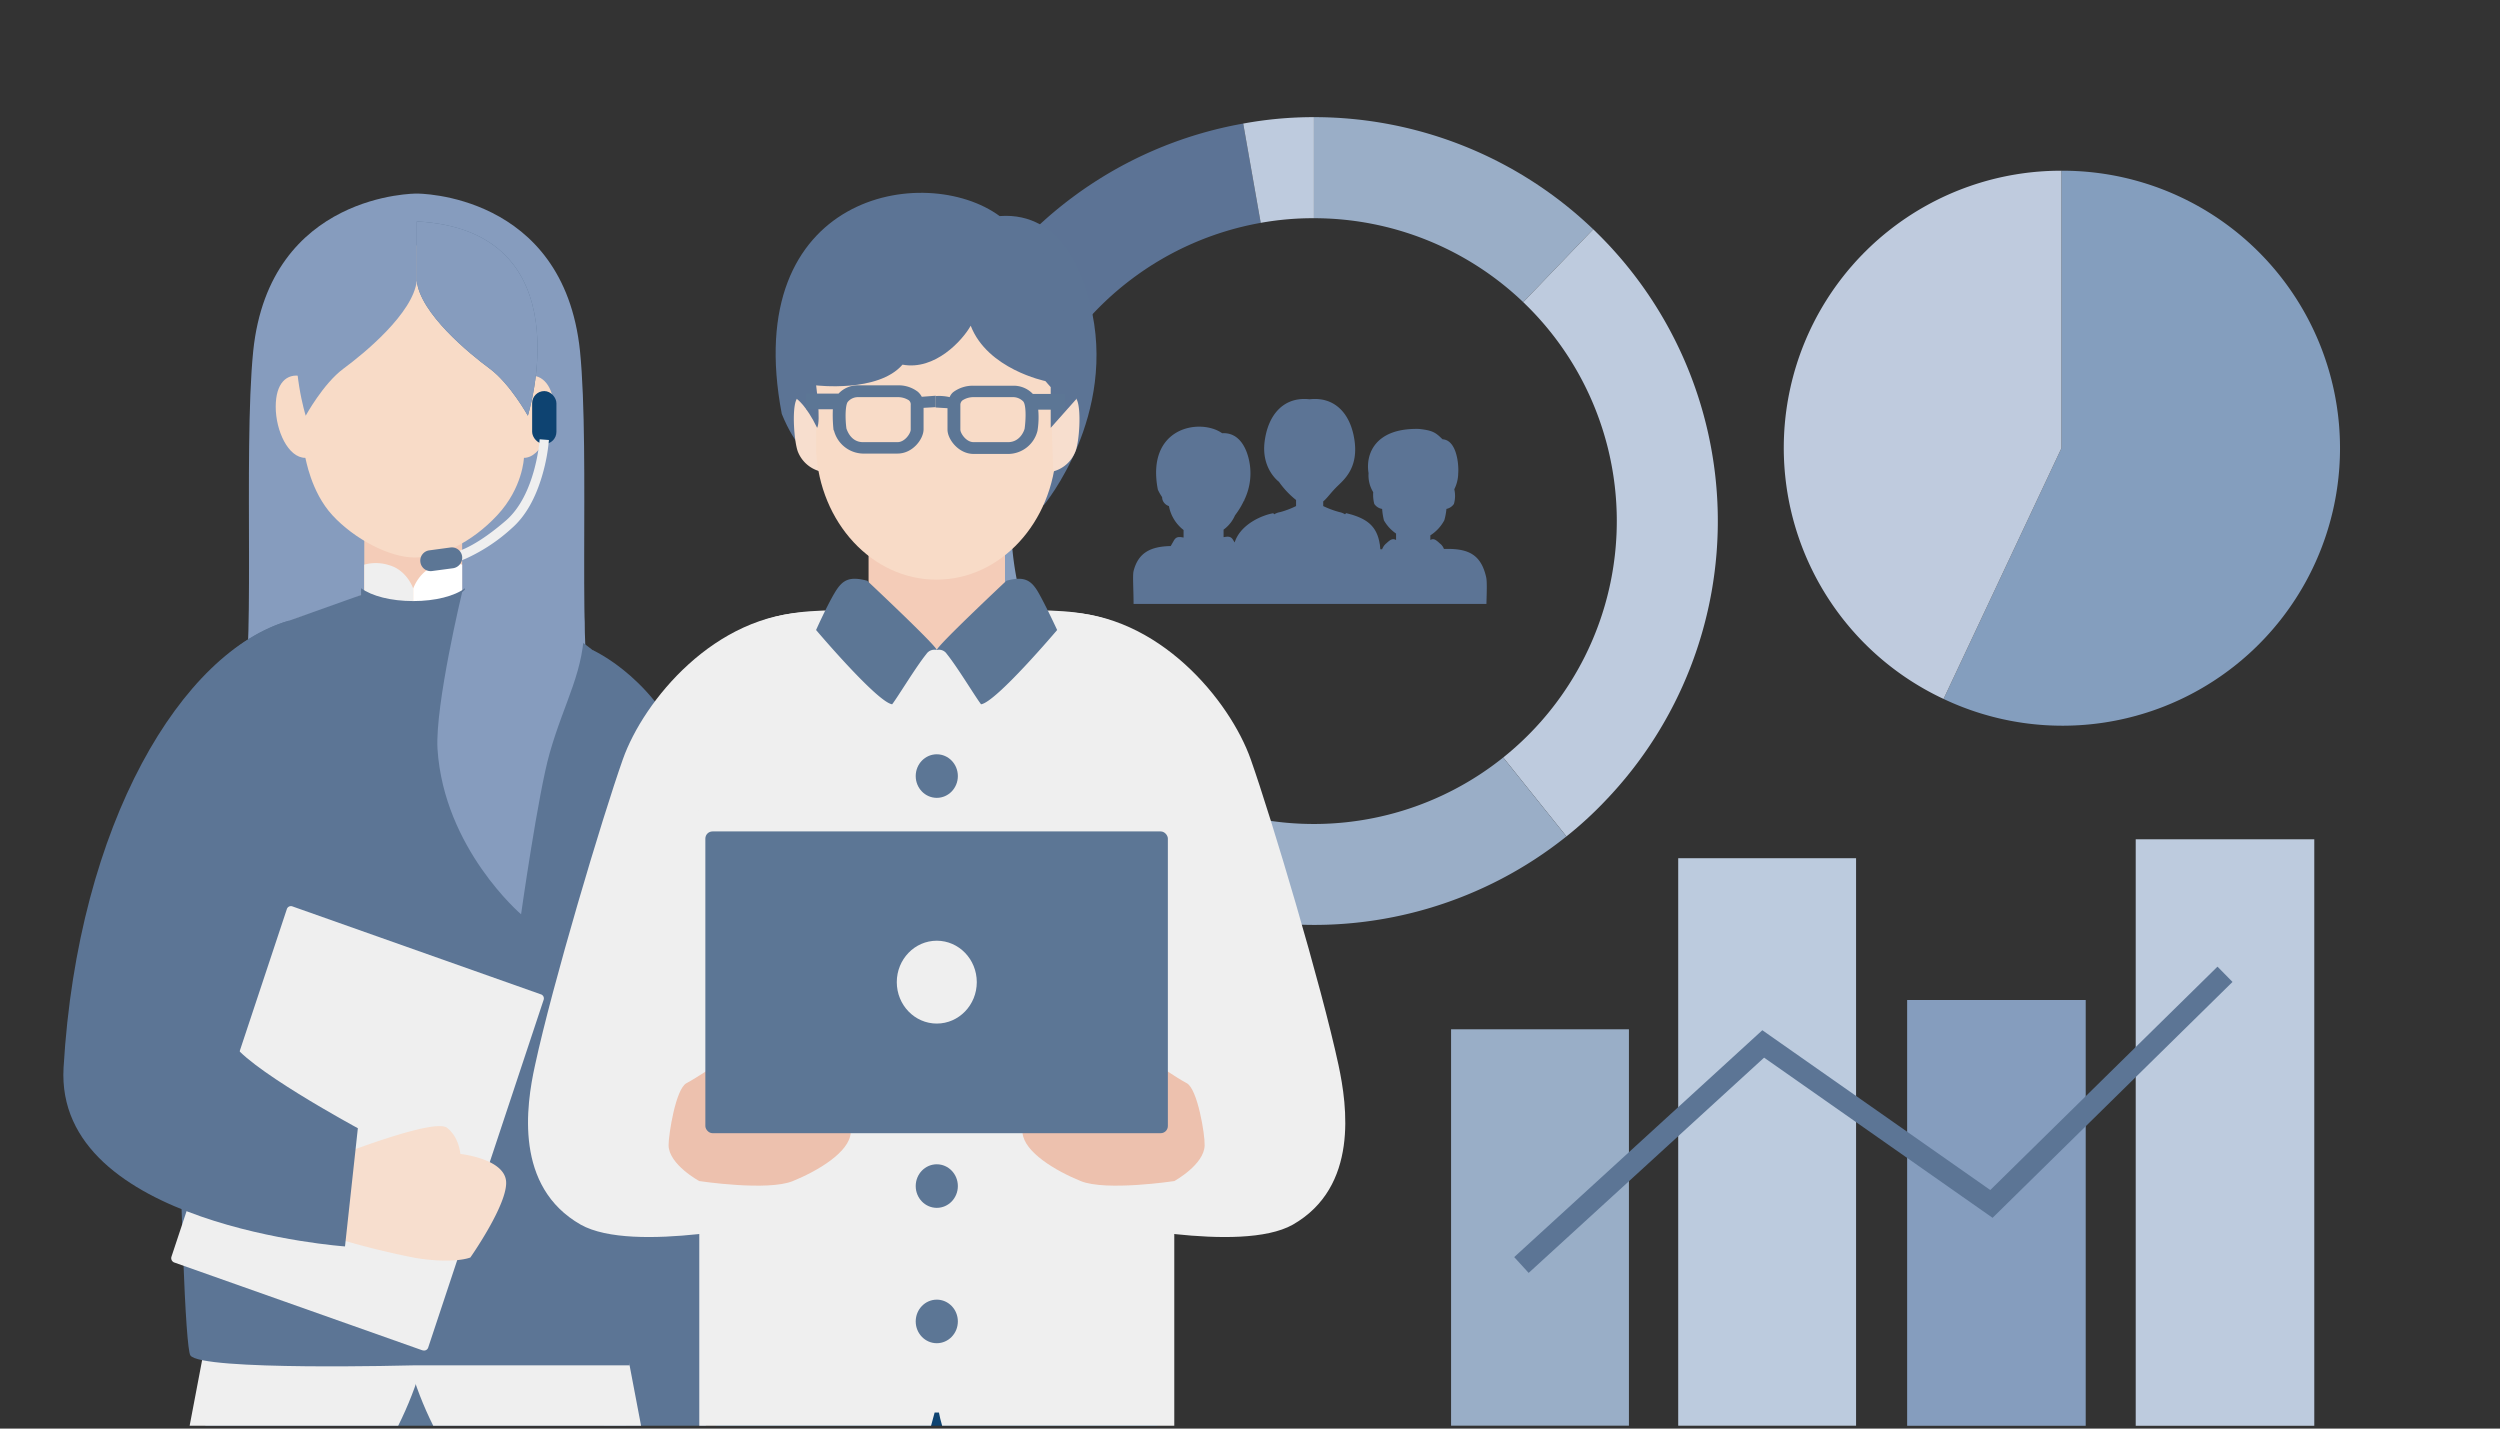 <svg xmlns="http://www.w3.org/2000/svg" viewBox="0 0 700 400" width="700" height="400"><rect x="0" y="0" width="700" height="400" fill="#333333" stroke="none"/><defs><style>.a{fill:#99aec7;}.b{fill:#bccbde;}.c{fill:#859dbe;}.d{fill:#bdcbde;}.e,.t{fill:none;}.f{fill:#5c7395;}.g{fill:#9aaec7;}.h{fill:#becbde;}.i{fill:#f4ccb8;}.j{fill:#0e4371;}.k{fill:#5c7595;}.l{fill:#5c7695;}.m{fill:#efefef;}.n{fill:#869cbe;}.o{fill:#f8dbc7;}.p{fill:#fff;}.q{fill:#f7dece;}.r{fill:#849ebe;}.s{fill:#bfcbde;}.t{stroke:#5c7595;stroke-width:6px;}.u{fill:#edc1ae;}.v{fill:#5c7495;}</style></defs><title>Infographics_image</title><rect class="a" x="406.3" y="288.2" width="49.8" height="110.99"/><rect class="b" x="469.9" y="240.3" width="49.8" height="158.9"/><rect class="c" x="534" y="280" width="50" height="119.22"/><rect class="d" x="598" y="235" width="50" height="164.22"/><path class="c" d="M282.8,220.4A113.2,113.2,0,0,1,266.3,96.2l25.4,12.4a85,85,0,0,0,12.4,93.2Z"/><path class="e" d="M282.8,220.4A113.2,113.2,0,0,1,266.3,96.2l25.4,12.4a85,85,0,0,0,12.4,93.2Z"/><path class="f" d="M266.3,96.2a113,113,0,0,1,81.8-61.6L353,62.4a84.8,84.8,0,0,0-61.3,46.2Z"/><path class="g" d="M367.9,32.8a113,113,0,0,1,78.2,31.4L426.5,84.6a84.8,84.8,0,0,0-58.6-23.5Z"/><path class="h" d="M446.1,64.2a113.1,113.1,0,0,1,3.5,159.9,105.4,105.4,0,0,1-11,10.1l-17.7-22.1a84.8,84.8,0,0,0,5.6-127.5Z"/><path class="e" d="M446.1,64.2a113.1,113.1,0,0,1,3.5,159.9,105.4,105.4,0,0,1-11,10.1l-17.7-22.1A84.8,84.8,0,0,0,434.1,92.9a99.7,99.7,0,0,0-7.6-8.3Z"/><path class="g" d="M438.6,234.2a113.2,113.2,0,0,1-155.8-13.8l21.3-18.6a84.8,84.8,0,0,0,116.8,10.3Z"/><path class="e" d="M438.6,234.2a113.2,113.2,0,0,1-155.8-13.8l21.3-18.6a84.8,84.8,0,0,0,116.8,10.3Z"/><path class="h" d="M348.1,34.6a108.8,108.8,0,0,1,19.8-1.8V61.1A82.5,82.5,0,0,0,353,62.4Z"/><path class="i" d="M262.3,152.9H243.2v34.9h38.2V152.9Z"/><polygon class="j" points="324.1 399.2 324.1 381.8 315.2 381.8 200.5 381.8 200.5 399.2 324.1 399.2"/><path class="k" d="M169.1,399.2h28.5c4.1-11.5,12.5-39.6,12.6-77.9.1-35.1-13.2-91.3-14.9-99.5-5.4-25.2-23.1-36.8-29.4-39.8l3.2,87Z"/><path class="l" d="M175.3,399.2c-.8-21.1-3.2-49-5.7-60.4H63.2c-2.5,11.4-4.9,39.3-5.7,60.4Z"/><path class="m" d="M179.5,399.2l-6.6-34.7H112.1c0,11.1,3.7,23.7,9.2,34.7Z"/><path class="m" d="M111.5,399.2c5.5-11,9.3-23.6,9.3-34.7H59.7l-6.6,34.7Z"/><path class="n" d="M166.1,196.2c-4.7-5.9-.8-69.1-3.7-97.9-4.6-44.4-45.7-44.1-45.7-44.1s-41.2-.3-45.8,44.1c-2.9,28.8,1,92-3.7,97.9s49.5-17.3,49.5-17.3S170.8,202,166.1,196.2Z"/><path class="i" d="M146,172.4c-6.8-2.1-14.4-4.8-16.6-6.3V150.7H102v15.4c-2.2,1.5-9.8,4.2-16.7,6.3s-10.9,5.5-12.1,7.2l42.5,16.6,42.4-16.6C156.9,177.9,152.9,174.5,146,172.4Z"/><path class="o" d="M147.9,105.3c-2.5-18.7-15.7-36.6-31.8-36.6S86.8,86.6,84.3,105.3c-4-.8-7.1,1.9-7.1,8.6s3.5,14.3,8.3,14.3c.1,0,1.5,9.5,7.6,16.1s15.9,11.8,23,11.8,15.9-4.1,23.1-11.8,7.5-16.1,7.5-16.1c4.9,0,8.3-8.9,8.3-14.3S152,104.5,147.9,105.3Z"/><path class="m" d="M102,158.1v10.7h13.7v-4s-1.7-5.2-6.9-6.6A12.1,12.1,0,0,0,102,158.1Z"/><path class="p" d="M129.4,158.1v10.7H115.7v-4s1.7-5.2,6.8-6.6A12.5,12.5,0,0,1,129.4,158.1Z"/><path class="n" d="M116.7,78.6c-1,9.1-14.8,20.4-20.5,24.6s-10.6,13.2-10.6,13.2S69.2,64.5,116.7,62Z"/><path class="l" d="M116.7,78.6c.9,9.1,14.7,20.4,20.4,24.6s10.7,13.2,10.7,13.2S164.1,64.5,116.7,62Z"/><path class="n" d="M116.7,78.6c.9,9.1,14.7,20.4,20.4,24.6s10.7,13.2,10.7,13.2S164.1,64.5,116.7,62Z"/><path class="k" d="M178.1,198.6c-7.9-19.9-27.6-24.8-27.6-24.8l-20.3-7.2v-1.9c-2.9,2.2-8.3,3.6-14.5,3.6s-11.6-1.4-14.6-3.6v1.9l-20.2,7.2s-19.8,4.9-27.6,24.8c-6,15.2-2.8,176.5,0,180.9s62.4,2.8,62.4,2.8h60.6S184.1,213.8,178.1,198.6Z"/><path class="n" d="M129.4,165.8s-7.6,31.6-6.9,43.9c1.8,27.9,23.4,46.3,23.4,46.3s4.8-33.9,8-45.1c4.2-14.8,9.9-23.1,9.7-36.7s-17.7-23.5-17.7-23.5Z"/><path class="m" d="M81.9,253.8l69.5,24.6a1.2,1.2,0,0,1,.8,1.6l-32.3,97.3a1.2,1.2,0,0,1-1.5.8h-.1L48.8,353.5a1.3,1.3,0,0,1-.8-1.6l32.3-97.3a1.2,1.2,0,0,1,1.6-.8Z"/><path class="q" d="M96.3,322.9c1.4-.4,25.5-9.8,28.9-7.1s3.7,7.3,3.7,7.3,12.2,1.3,12.8,7.6-10,21.4-10,21.4-4.5,1.9-15.5.1A229.4,229.4,0,0,1,91.8,346Z"/><path class="k" d="M80.9,173.8c-29.7,8.4-59.1,56.5-63.1,125.1C15.2,343.3,96.6,349,96.6,349l3.6-33.1s-32.6-17.6-35.4-24.5c-1.6-3.8,6.6-25,7-35.4C73,224.4,80.9,173.8,80.9,173.8Z"/><rect class="j" x="149" y="109.5" width="6.8" height="14.82" rx="3.4"/><path class="m" d="M126.4,157.5v-2.7c.1,0,5.1-.3,15.2-9,8.4-7.2,9.5-22.6,9.5-22.8l2.6.2a50.6,50.6,0,0,1-1.7,9.3c-1.9,6.8-4.8,12-8.7,15.4a48.9,48.9,0,0,1-12.4,8.3A13.7,13.7,0,0,1,126.4,157.5Z"/><path class="l" d="M120.2,154.1l5.9-.8a2.9,2.9,0,0,1,3.3,2.5h0a3,3,0,0,1-2.5,3.3l-6,.8a2.9,2.9,0,0,1-3.2-2.6h0A2.9,2.9,0,0,1,120.2,154.1Z"/><path class="m" d="M149.8,298.3c4.8-22.4,18.8-69.3,24.6-85.7s25.8-40.8,52.4-41.2L217.3,342s-40,9.2-54.7.9C144,332.3,147.3,309.6,149.8,298.3Z"/><path class="m" d="M195.8,399.2h64.9l1-3.7h1.2c.2,1.1.5,2.3.9,3.7h65V235.1c0-17.5,1.2-34.3,0-39.5-4.7-19-17-24.8-38.7-24.7H279.7c-7.5,0-17.4,10.9-17.4,10.9s-9.9-10.9-17.5-10.9H234.5c-21.7-.1-34,5.7-38.7,24.7-1.3,5.2,0,22,0,39.5Z"/><path class="r" d="M577.2,47.8a77.7,77.7,0,1,1-33,147.9l33-70.2Z"/><path class="s" d="M544.2,195.7a77.6,77.6,0,0,1,33-147.9v77.7Z"/><path class="t" d="M426,354.2l67.7-61.9,63.9,44.8L623,272.8"/><path class="m" d="M374.8,298.3C370,275.9,356,229,350.2,212.6s-25.8-40.8-52.4-41.2L307.3,342s40,9.2,54.7.9C380.5,332.3,377.2,309.6,374.8,298.3Z"/><path class="u" d="M238.2,317.2c-.4,5.4-9.1,10.6-16.2,13.5s-26.2,0-26.2,0-8.5-4.6-8.6-10c0-3.1,2-15.8,5-17.4s8.3-5.2,8.3-5.2l6.2,13.6,30.8.3C238.4,312.2,238.2,317.2,238.2,317.2Z"/><path class="u" d="M286.3,317.2c.5,5.4,9.2,10.6,16.3,13.5s26.2,0,26.2,0,8.4-4.6,8.5-10c.1-3.1-2-15.8-5-17.4s-8.2-5.2-8.2-5.2l-6.2,13.6-30.8.3C286.2,312.2,286.3,317.2,286.3,317.2Z"/><ellipse class="l" cx="262.3" cy="217.3" rx="5.9" ry="6.1"/><ellipse class="l" cx="262.3" cy="332.1" rx="5.9" ry="6.1"/><ellipse class="l" cx="262.3" cy="370" rx="5.9" ry="6.1"/><rect class="l" x="197.5" y="232.8" width="129.5" height="84.49" rx="2"/><ellipse class="m" cx="262.3" cy="275" rx="11.2" ry="11.6"/><path class="v" d="M236.8,131.2s-10.5,2.9-17.9-15.3c-11.8-61.9,40.3-70.6,61-55.4,17.9-1.3,23.6,17.6,25.3,24.4,8,31.4-12.9,56.5-12.9,56.5Z"/><path class="l" d="M242.8,162.6c-5-1.3-6.9-.3-9.1,3.4s-5.2,10.4-5.2,10.4,17.1,20.2,21.3,20.8c1.5-1.9,6.6-10.4,9.6-14.1a2.7,2.7,0,0,1,2.9-1.1C262.3,180.9,242.8,162.6,242.8,162.6Z"/><path class="q" d="M230.4,109.9a5.6,5.6,0,0,0-7.3,1.8c-1.5,2.5-.7,12.6.4,15a9.2,9.2,0,0,0,6.2,5.3Z"/><path class="o" d="M262.3,69.5h0c-18.7,0-33.8,17.2-33.8,38.4v18.2c1,20.2,15.7,36.2,33.7,36.2h0c18,0,32.6-16,33.6-36.2V107.9C296,86.7,280.9,69.5,262.3,69.5Z"/><path class="l" d="M281.8,162.6c4.9-1.3,6.9-.3,9,3.4s5.2,10.4,5.2,10.4-17.1,20.2-21.3,20.8c-1.5-1.9-6.6-10.4-9.6-14.1a2.6,2.6,0,0,0-2.8-1.1C262.3,180.9,281.8,162.6,281.8,162.6Z"/><path class="q" d="M294.2,109.9a5.5,5.5,0,0,1,7.2,1.8c1.5,2.5.8,12.6-.4,15a9.2,9.2,0,0,1-6.1,5.3Z"/><path class="v" d="M271.8,91.2c-2.3,4.1-10,12.6-19.1,10.9-6.8,7.9-24.2,5.8-24.2,5.8s1.4,9.9.3,11.9c-3.1-6.4-5.7-8.1-5.7-8.1s-6.6-57.5,53.7-48.2c0,0,12.6-1.3,18.2,12.6,3.5,8.7,6.4,35.6,6.4,35.6l-7.2,8.1V108.4l-1.5-1.7S276.5,103.4,271.8,91.2Z"/><path class="l" d="M262,110.8l-3.9.3a4.9,4.9,0,0,0-1.1-1.4,8.8,8.8,0,0,0-5.7-1.8H240.2a7.3,7.3,0,0,0-5.4,2.3h-9.1v4.4h7.5a38.8,38.8,0,0,0,.2,5.9h.1a8.6,8.6,0,0,0,8,6.5h9.8c4.3,0,7.3-4.1,7.3-6.8v-6l3.4-.2Zm-7,9.5c0,1-1.6,3.5-3.7,3.5h-9.8c-3.3-.1-4.3-3.3-4.5-3.8-.4-3-.3-6.7.4-7.5a3.7,3.7,0,0,1,2.8-1.3h11.2a5.6,5.6,0,0,1,3.1.9,1.5,1.5,0,0,1,.5,1.3Z"/><path class="l" d="M262,114.1l3.3.2v6c0,2.7,3.1,6.8,7.3,6.8h9.9a8.5,8.5,0,0,0,8-6.5h0a23.3,23.3,0,0,0,.2-5.9h7.5v-4.4h-9a7.4,7.4,0,0,0-5.4-2.3H272.6a9.2,9.2,0,0,0-5.7,1.8,3.6,3.6,0,0,0-1,1.4,12.9,12.9,0,0,0-3.9-.3Zm6.9-.7a1.6,1.6,0,0,1,.6-1.3,5.6,5.6,0,0,1,3.1-.9h11.2a4,4,0,0,1,2.7,1.2c.8.9.8,4.6.4,7.6-.1.5-1.2,3.7-4.5,3.8h-9.8c-2.1,0-3.7-2.5-3.7-3.5Z"/><path class="v" d="M416.1,161.5c-1.4-6-4.7-7.9-11.1-7.8h-.7a3.3,3.3,0,0,0-1.1-1.5c-1-.9-1.7-1.6-2.7-1h0v-1.3a11.4,11.4,0,0,0,3.9-4.2,16.7,16.7,0,0,0,.6-3.2,3.4,3.4,0,0,0,2.1-1.4,8.1,8.1,0,0,0,.1-4.1,10.2,10.2,0,0,0,1.1-4.5c.2-2.4-.4-9.3-4.4-9.5-1.9-1.9-2.8-2.5-6.6-2.9-12.4-.3-15,7.2-14.1,12.4a8.9,8.9,0,0,0,1.3,5.3,10.3,10.3,0,0,0,.3,3.3,3.3,3.3,0,0,0,2.2,1.4,18,18,0,0,0,.5,3.2,11.2,11.2,0,0,0,3.4,3.7v1.8h0c-1.1-.6-1.8.1-2.8,1a3.3,3.3,0,0,0-1,1.4H387v.2h-.5c-.1-.7-.1-1.3-.2-1.6-.8-4.9-3.6-6.8-7.8-8.1l-1.5-.4h-.1l-.3.3a4.7,4.7,0,0,0-1.5-.6,25.4,25.4,0,0,1-4.6-1.7v-1.3c1.1-.9,2-2.3,3.8-4.1s6-5,5-12.7-5.5-12.6-12.6-11.8c-7.1-.8-11.6,4.1-12.6,11.8s4,11.3,4,11.3a24.2,24.2,0,0,0,4.8,5.1v1.7a24.5,24.5,0,0,1-4.5,1.7,4.4,4.4,0,0,0-1.6.6l-.3-.3h0c-3.7.7-9.3,3.4-10.8,8.2l-.3-.5c-.6-1.1-1.2-1.3-2.7-1h-.1v-2.1a9.7,9.7,0,0,0,3.2-4h0a22.7,22.7,0,0,0,2.5-4.1h.1v-.2a17.1,17.1,0,0,0,1.2-11.7c-.5-2-2.2-7.3-7.4-7-6.1-4.3-21.4-1.8-18,15.8a13,13,0,0,0,1.2,2.1,2.5,2.5,0,0,0,.2,1,2.8,2.8,0,0,0,1.7,1.5,11,11,0,0,0,4.1,6.7v2.1h-.1c-1.5-.3-2.1-.1-2.7,1l-.8,1.4c-5.7.1-9.1,1.9-10.4,7-.3,1.3,0,5,0,9.2h98.8C416.3,165.4,416.4,162.6,416.1,161.5Zm-29-7.6Z"/></svg>
